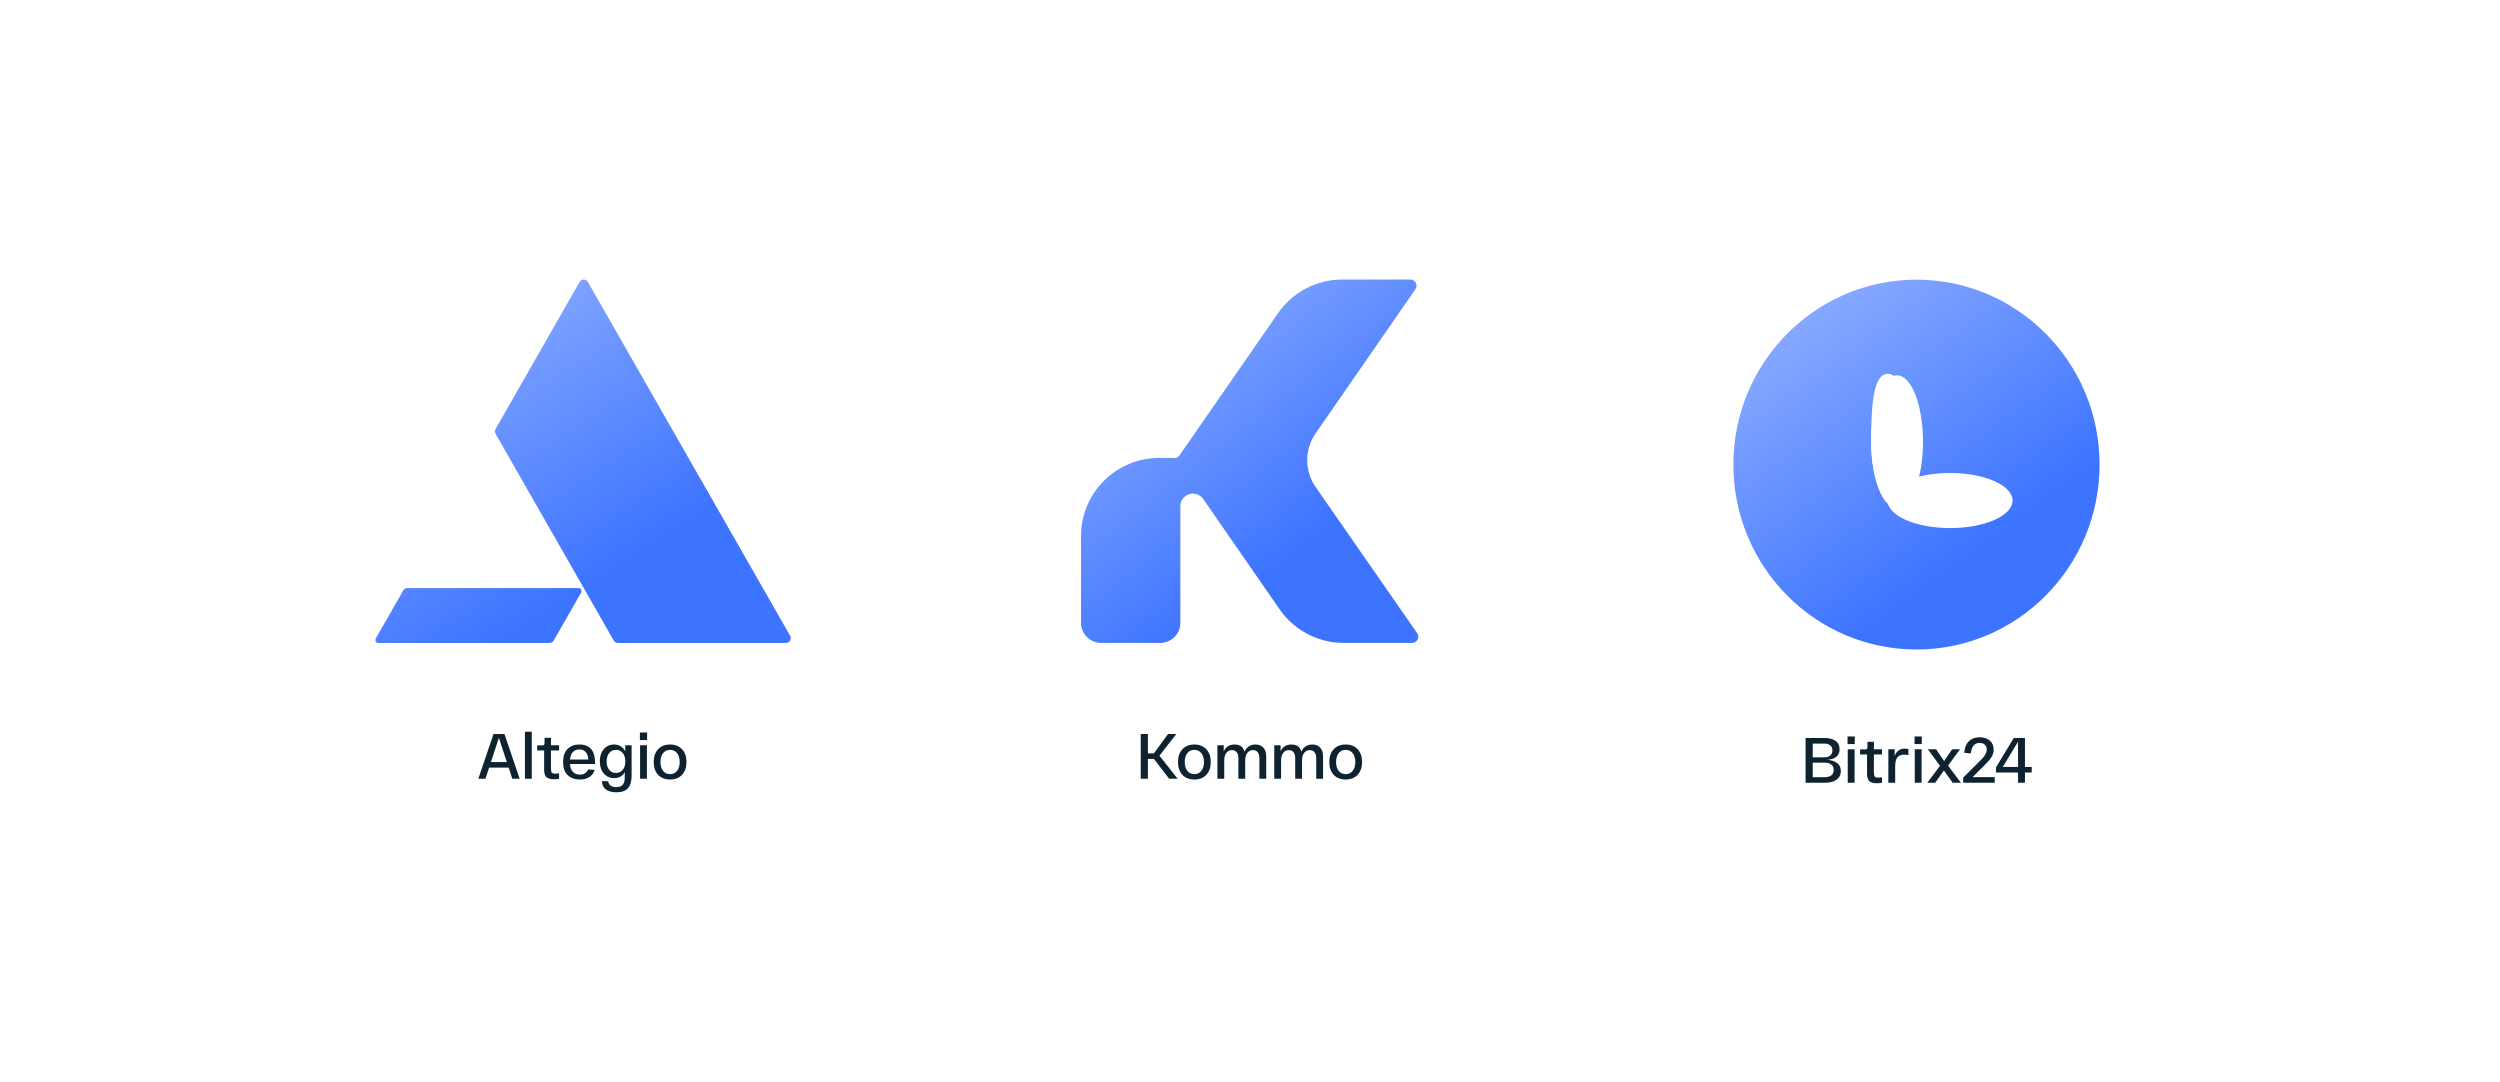 <svg width="626" height="271" viewBox="0 0 626 271" fill="none" xmlns="http://www.w3.org/2000/svg">
<g filter="url(#filter0_d_618_11852)">
<rect x="44" y="33" width="538" height="183" rx="24" fill="white" shape-rendering="crispEdges"/>
<path d="M197.837 148.181C198.299 148.989 197.722 150 196.797 150H154.724C154.295 150 153.899 149.769 153.684 149.394L124.091 97.622C123.876 97.246 123.876 96.784 124.091 96.409L145.127 59.606C145.59 58.798 146.745 58.798 147.207 59.606L197.837 148.181Z" fill="url(#paint0_linear_618_11852)"/>
<path d="M100.974 136.85C101.189 136.475 101.585 136.244 102.014 136.244H144.882C145.453 136.244 145.81 136.869 145.525 137.369L138.651 149.394C138.437 149.769 138.04 150 137.611 150H94.743C94.172 150 93.815 149.375 94.101 148.875L100.974 136.85Z" fill="url(#paint1_linear_618_11852)"/>
<path d="M128.284 184L127.372 181.2H122.476L121.548 184H119.772L123.58 172.8H126.316L130.124 184H128.284ZM122.924 179.824H126.908L124.924 173.76L122.924 179.824ZM131.447 172.224H133.159V184H131.447V172.224ZM139.995 176.912H137.963V181.424C137.963 181.925 138.032 182.267 138.171 182.448C138.32 182.629 138.603 182.72 139.019 182.72C139.296 182.72 139.621 182.693 139.995 182.64V184.016C139.515 184.091 139.083 184.128 138.699 184.128C137.824 184.128 137.195 183.947 136.811 183.584C136.437 183.211 136.251 182.581 136.251 181.696V176.912H134.507V175.648H135.819C136.011 175.648 136.144 175.611 136.219 175.536C136.304 175.451 136.347 175.317 136.347 175.136V173.744H137.963V175.616H139.995V176.912ZM140.999 179.808C140.999 178.368 141.372 177.28 142.119 176.544C142.865 175.797 143.857 175.424 145.095 175.424C147.708 175.424 149.015 176.981 149.015 180.096V180.304H142.711C142.775 181.168 143.025 181.829 143.463 182.288C143.911 182.736 144.492 182.96 145.207 182.96C146.22 182.96 146.908 182.528 147.271 181.664L148.903 181.776C148.679 182.533 148.247 183.125 147.607 183.552C146.977 183.979 146.177 184.192 145.207 184.192C143.916 184.192 142.892 183.824 142.135 183.088C141.377 182.352 140.999 181.259 140.999 179.808ZM142.727 179.184H147.319C147.287 178.395 147.073 177.776 146.679 177.328C146.284 176.88 145.756 176.656 145.095 176.656C144.433 176.656 143.889 176.869 143.463 177.296C143.047 177.723 142.801 178.352 142.727 179.184ZM151.194 182.688C150.532 181.92 150.202 180.901 150.202 179.632C150.202 178.363 150.532 177.344 151.194 176.576C151.866 175.808 152.724 175.424 153.77 175.424C154.388 175.424 154.938 175.573 155.418 175.872C155.908 176.171 156.292 176.587 156.57 177.12V175.616H158.154V183.248C158.154 184.677 157.844 185.723 157.226 186.384C156.607 187.056 155.636 187.392 154.314 187.392C153.226 187.392 152.362 187.157 151.722 186.688C151.092 186.229 150.762 185.536 150.73 184.608H152.314C152.346 185.088 152.532 185.456 152.874 185.712C153.226 185.968 153.706 186.096 154.314 186.096C155.071 186.096 155.615 185.893 155.946 185.488C156.276 185.093 156.442 184.491 156.442 183.68V182.352C155.866 183.344 154.98 183.84 153.786 183.84C152.73 183.84 151.866 183.456 151.194 182.688ZM151.898 179.68C151.898 180.544 152.111 181.237 152.538 181.76C152.964 182.283 153.53 182.544 154.234 182.544C154.948 182.544 155.519 182.283 155.946 181.76C156.372 181.237 156.586 180.544 156.586 179.68C156.586 178.805 156.372 178.101 155.946 177.568C155.519 177.035 154.948 176.768 154.234 176.768C153.53 176.768 152.964 177.035 152.538 177.568C152.111 178.101 151.898 178.805 151.898 179.68ZM160.227 174.32V172.416H162.035V174.32H160.227ZM160.275 184V175.616H161.987V184H160.275ZM164.79 183.024C164.054 182.235 163.686 181.163 163.686 179.808C163.686 178.453 164.054 177.387 164.79 176.608C165.537 175.819 166.534 175.424 167.782 175.424C169.041 175.424 170.038 175.819 170.774 176.608C171.521 177.387 171.894 178.453 171.894 179.808C171.894 181.163 171.521 182.235 170.774 183.024C170.038 183.803 169.041 184.192 167.782 184.192C166.534 184.192 165.537 183.803 164.79 183.024ZM166.022 177.6C165.595 178.155 165.382 178.891 165.382 179.808C165.382 180.725 165.595 181.461 166.022 182.016C166.459 182.571 167.046 182.848 167.782 182.848C168.518 182.848 169.105 182.571 169.542 182.016C169.979 181.461 170.198 180.725 170.198 179.808C170.198 178.891 169.979 178.155 169.542 177.6C169.105 177.045 168.518 176.768 167.782 176.768C167.046 176.768 166.459 177.045 166.022 177.6Z" fill="#0E2230"/>
<path d="M353.563 149.986H336.486C333.324 149.986 330.209 149.219 327.409 147.752C324.608 146.285 322.204 144.162 320.404 141.563L301.298 113.965C300.916 113.411 300.367 112.994 299.732 112.775C299.096 112.556 298.407 112.546 297.765 112.747C297.124 112.948 296.563 113.349 296.166 113.892C295.769 114.434 295.556 115.09 295.559 115.762V144.949C295.559 146.285 295.028 147.566 294.084 148.511C293.139 149.455 291.858 149.986 290.522 149.986H275.72C274.385 149.984 273.105 149.453 272.161 148.508C271.217 147.564 270.686 146.284 270.684 144.949V123.221C270.684 120.652 271.19 118.109 272.173 115.735C273.156 113.362 274.596 111.206 276.413 109.389C278.229 107.573 280.386 106.132 282.759 105.149C285.132 104.166 287.676 103.66 290.244 103.66H294.101C294.35 103.66 294.595 103.599 294.815 103.484C295.035 103.368 295.224 103.201 295.366 102.997L320.01 67.431C321.808 64.828 324.21 62.701 327.012 61.233C329.813 59.764 332.929 58.998 336.092 59H353.154C353.435 59 353.71 59.077 353.951 59.222C354.191 59.367 354.388 59.575 354.519 59.823C354.65 60.072 354.71 60.351 354.694 60.632C354.678 60.912 354.585 61.183 354.427 61.414L329.428 97.52C328.06 99.491 327.328 101.832 327.328 104.231C327.328 106.629 328.06 108.971 329.428 110.941L354.867 147.564C355.029 147.798 355.123 148.072 355.139 148.357C355.156 148.641 355.093 148.924 354.958 149.175C354.823 149.426 354.621 149.634 354.375 149.777C354.129 149.921 353.848 149.993 353.563 149.986Z" fill="url(#paint2_linear_618_11852)"/>
<path d="M294.888 184H292.76L288.952 179.04H287.432V184H285.64V172.8H287.432V177.648H288.936L292.472 172.8H294.552L290.328 178.224L294.888 184ZM296.071 183.024C295.335 182.235 294.967 181.163 294.967 179.808C294.967 178.453 295.335 177.387 296.071 176.608C296.818 175.819 297.815 175.424 299.063 175.424C300.322 175.424 301.319 175.819 302.055 176.608C302.802 177.387 303.175 178.453 303.175 179.808C303.175 181.163 302.802 182.235 302.055 183.024C301.319 183.803 300.322 184.192 299.063 184.192C297.815 184.192 296.818 183.803 296.071 183.024ZM297.303 177.6C296.877 178.155 296.663 178.891 296.663 179.808C296.663 180.725 296.877 181.461 297.303 182.016C297.741 182.571 298.327 182.848 299.063 182.848C299.799 182.848 300.386 182.571 300.823 182.016C301.261 181.461 301.479 180.725 301.479 179.808C301.479 178.891 301.261 178.155 300.823 177.6C300.386 177.045 299.799 176.768 299.063 176.768C298.327 176.768 297.741 177.045 297.303 177.6ZM304.837 184V175.616H306.421V177.136C306.933 175.995 307.84 175.424 309.141 175.424C310.464 175.424 311.296 176.021 311.637 177.216C311.872 176.64 312.229 176.197 312.709 175.888C313.189 175.579 313.749 175.424 314.389 175.424C315.221 175.424 315.872 175.685 316.341 176.208C316.821 176.72 317.061 177.451 317.061 178.4V184H315.349V178.848C315.349 178.229 315.211 177.739 314.933 177.376C314.667 177.013 314.277 176.832 313.765 176.832C313.157 176.832 312.677 177.061 312.325 177.52C311.973 177.979 311.797 178.619 311.797 179.44V184H310.085V178.848C310.085 178.219 309.952 177.728 309.685 177.376C309.419 177.013 309.024 176.832 308.501 176.832C307.904 176.832 307.429 177.061 307.077 177.52C306.725 177.979 306.549 178.619 306.549 179.44V184H304.837ZM319.072 184V175.616H320.656V177.136C321.168 175.995 322.074 175.424 323.376 175.424C324.698 175.424 325.53 176.021 325.872 177.216C326.106 176.64 326.464 176.197 326.944 175.888C327.424 175.579 327.984 175.424 328.624 175.424C329.456 175.424 330.106 175.685 330.576 176.208C331.056 176.72 331.296 177.451 331.296 178.4V184H329.584V178.848C329.584 178.229 329.445 177.739 329.168 177.376C328.901 177.013 328.512 176.832 328 176.832C327.392 176.832 326.912 177.061 326.56 177.52C326.208 177.979 326.032 178.619 326.032 179.44V184H324.32V178.848C324.32 178.219 324.186 177.728 323.92 177.376C323.653 177.013 323.258 176.832 322.736 176.832C322.138 176.832 321.664 177.061 321.312 177.52C320.96 177.979 320.784 178.619 320.784 179.44V184H319.072ZM333.962 183.024C333.226 182.235 332.858 181.163 332.858 179.808C332.858 178.453 333.226 177.387 333.962 176.608C334.709 175.819 335.706 175.424 336.954 175.424C338.213 175.424 339.21 175.819 339.946 176.608C340.693 177.387 341.066 178.453 341.066 179.808C341.066 181.163 340.693 182.235 339.946 183.024C339.21 183.803 338.213 184.192 336.954 184.192C335.706 184.192 334.709 183.803 333.962 183.024ZM335.194 177.6C334.767 178.155 334.554 178.891 334.554 179.808C334.554 180.725 334.767 181.461 335.194 182.016C335.631 182.571 336.218 182.848 336.954 182.848C337.69 182.848 338.277 182.571 338.714 182.016C339.151 181.461 339.37 180.725 339.37 179.808C339.37 178.891 339.151 178.155 338.714 177.6C338.277 177.045 337.69 176.768 336.954 176.768C336.218 176.768 335.631 177.045 335.194 177.6Z" fill="#0E2230"/>
<ellipse cx="479.885" cy="105.336" rx="45.846" ry="46.3" fill="url(#paint3_linear_618_11852)"/>
<g filter="url(#filter1_f_618_11852)">
<path d="M481.519 99.599C481.519 108.775 478.613 116.213 475.028 116.213C471.443 116.213 468.537 108.775 468.537 99.599C468.537 90.423 471.443 82.984 475.028 82.984C478.613 82.984 481.519 90.423 481.519 99.599Z" fill="white"/>
<path d="M488.305 107.436C496.942 107.436 503.943 110.523 503.943 114.332C503.943 118.141 496.942 121.229 488.305 121.229C479.669 121.229 472.668 118.141 472.668 114.332C472.668 110.523 479.669 107.436 488.305 107.436Z" fill="white"/>
</g>
<path d="M479.024 99.599C479.024 108.775 478.613 116.213 475.028 116.213C471.443 116.213 468.537 108.775 468.537 99.599C468.537 90.423 469.083 82.604 472.668 82.604C476.253 82.604 479.024 90.423 479.024 99.599Z" fill="white"/>
<path d="M488.305 110.874C496.942 110.874 501.45 110.523 501.45 114.332C501.45 118.141 496.942 118.951 488.305 118.951C479.669 118.951 472.668 118.141 472.668 114.332C472.668 110.523 479.669 110.874 488.305 110.874Z" fill="white"/>
<path d="M457.493 179.256C458.538 179.32 459.375 179.587 460.005 180.056C460.634 180.515 460.949 181.176 460.949 182.04C460.949 182.989 460.586 183.72 459.861 184.232C459.135 184.744 458.191 185 457.029 185H452.117V173.8H456.949C458.047 173.8 458.933 174.035 459.605 174.504C460.287 174.973 460.629 175.677 460.629 176.616C460.629 178.227 459.583 179.107 457.493 179.256ZM453.909 175.192V178.632H456.853C457.482 178.632 457.967 178.477 458.309 178.168C458.661 177.859 458.837 177.432 458.837 176.888C458.837 176.355 458.655 175.939 458.293 175.64C457.93 175.341 457.423 175.192 456.773 175.192H453.909ZM456.869 183.608C457.605 183.608 458.17 183.453 458.565 183.144C458.959 182.824 459.157 182.376 459.157 181.8C459.157 181.235 458.965 180.792 458.581 180.472C458.207 180.141 457.669 179.976 456.965 179.976H453.909V183.608H456.869ZM462.626 175.32V173.416H464.434V175.32H462.626ZM462.674 185V176.616H464.386V185H462.674ZM471.253 177.912H469.221V182.424C469.221 182.925 469.29 183.267 469.429 183.448C469.578 183.629 469.861 183.72 470.277 183.72C470.554 183.72 470.879 183.693 471.253 183.64V185.016C470.773 185.091 470.341 185.128 469.957 185.128C469.082 185.128 468.453 184.947 468.069 184.584C467.695 184.211 467.509 183.581 467.509 182.696V177.912H465.765V176.648H467.077C467.269 176.648 467.402 176.611 467.477 176.536C467.562 176.451 467.605 176.317 467.605 176.136V174.744H469.221V176.616H471.253V177.912ZM476.925 176.456C477.266 176.456 477.581 176.493 477.869 176.568V178.088C477.464 178.013 477.074 177.976 476.701 177.976C475.976 177.976 475.437 178.211 475.085 178.68C474.733 179.139 474.557 179.859 474.557 180.84V185H472.845V176.616H474.429V178.296C474.888 177.069 475.72 176.456 476.925 176.456ZM479.407 175.32V173.416H481.215V175.32H479.407ZM479.455 185V176.616H481.167V185H479.455ZM491.01 185H488.962L486.754 181.928L484.562 185H482.594L485.778 180.76L482.738 176.616H484.802L486.802 179.576L488.818 176.616H490.786L487.794 180.712L491.01 185ZM493.928 183.592H499.48V185H491.592V183.704L495.224 180.088C495.789 179.544 496.194 179.139 496.44 178.872C496.685 178.605 496.92 178.275 497.144 177.88C497.368 177.475 497.48 177.085 497.48 176.712C497.48 176.168 497.314 175.752 496.984 175.464C496.653 175.165 496.221 175.016 495.688 175.016C495.08 175.016 494.584 175.235 494.2 175.672C493.816 176.099 493.586 176.755 493.512 177.64L491.848 177.512C491.944 176.211 492.338 175.235 493.032 174.584C493.725 173.933 494.61 173.608 495.688 173.608C496.712 173.608 497.554 173.88 498.216 174.424C498.877 174.957 499.208 175.72 499.208 176.712C499.208 177.373 499.026 177.997 498.664 178.584C498.312 179.16 497.693 179.875 496.808 180.728L493.928 183.592ZM507.046 181.032H508.742V182.44H507.046V185H505.318V182.44H499.798V181.144L504.246 173.8H507.046V181.032ZM501.494 181.032H505.318V174.728L501.494 181.032Z" fill="#0E2230"/>
</g>
<defs>
<filter id="filter0_d_618_11852" x="0" y="0" width="626" height="271" filterUnits="userSpaceOnUse" color-interpolation-filters="sRGB">
<feFlood flood-opacity="0" result="BackgroundImageFix"/>
<feColorMatrix in="SourceAlpha" type="matrix" values="0 0 0 0 0 0 0 0 0 0 0 0 0 0 0 0 0 0 127 0" result="hardAlpha"/>
<feOffset dy="11"/>
<feGaussianBlur stdDeviation="22"/>
<feComposite in2="hardAlpha" operator="out"/>
<feColorMatrix type="matrix" values="0 0 0 0 0 0 0 0 0 0 0 0 0 0 0 0 0 0 0.08 0"/>
<feBlend mode="normal" in2="BackgroundImageFix" result="effect1_dropShadow_618_11852"/>
<feBlend mode="normal" in="SourceGraphic" in2="effect1_dropShadow_618_11852" result="shape"/>
</filter>
<filter id="filter1_f_618_11852" x="450.463" y="64.911" width="71.554" height="74.392" filterUnits="userSpaceOnUse" color-interpolation-filters="sRGB">
<feFlood flood-opacity="0" result="BackgroundImageFix"/>
<feBlend mode="normal" in="SourceGraphic" in2="BackgroundImageFix" result="shape"/>
<feGaussianBlur stdDeviation="9.037" result="effect1_foregroundBlur_618_11852"/>
</filter>
<linearGradient id="paint0_linear_618_11852" x1="198" y1="104.5" x2="141.327" y2="15.582" gradientUnits="userSpaceOnUse">
<stop stop-color="#3C73FF"/>
<stop offset="1" stop-color="#A3BDFF"/>
</linearGradient>
<linearGradient id="paint1_linear_618_11852" x1="198" y1="104.5" x2="141.327" y2="15.582" gradientUnits="userSpaceOnUse">
<stop stop-color="#3C73FF"/>
<stop offset="1" stop-color="#A3BDFF"/>
</linearGradient>
<linearGradient id="paint2_linear_618_11852" x1="355.142" y1="104.493" x2="294.425" y2="27.119" gradientUnits="userSpaceOnUse">
<stop stop-color="#3C73FF"/>
<stop offset="1" stop-color="#A3BDFF"/>
</linearGradient>
<linearGradient id="paint3_linear_618_11852" x1="525.732" y1="105.336" x2="464.998" y2="22.776" gradientUnits="userSpaceOnUse">
<stop stop-color="#3C73FF"/>
<stop offset="1" stop-color="#A3BDFF"/>
</linearGradient>
</defs>
</svg>
